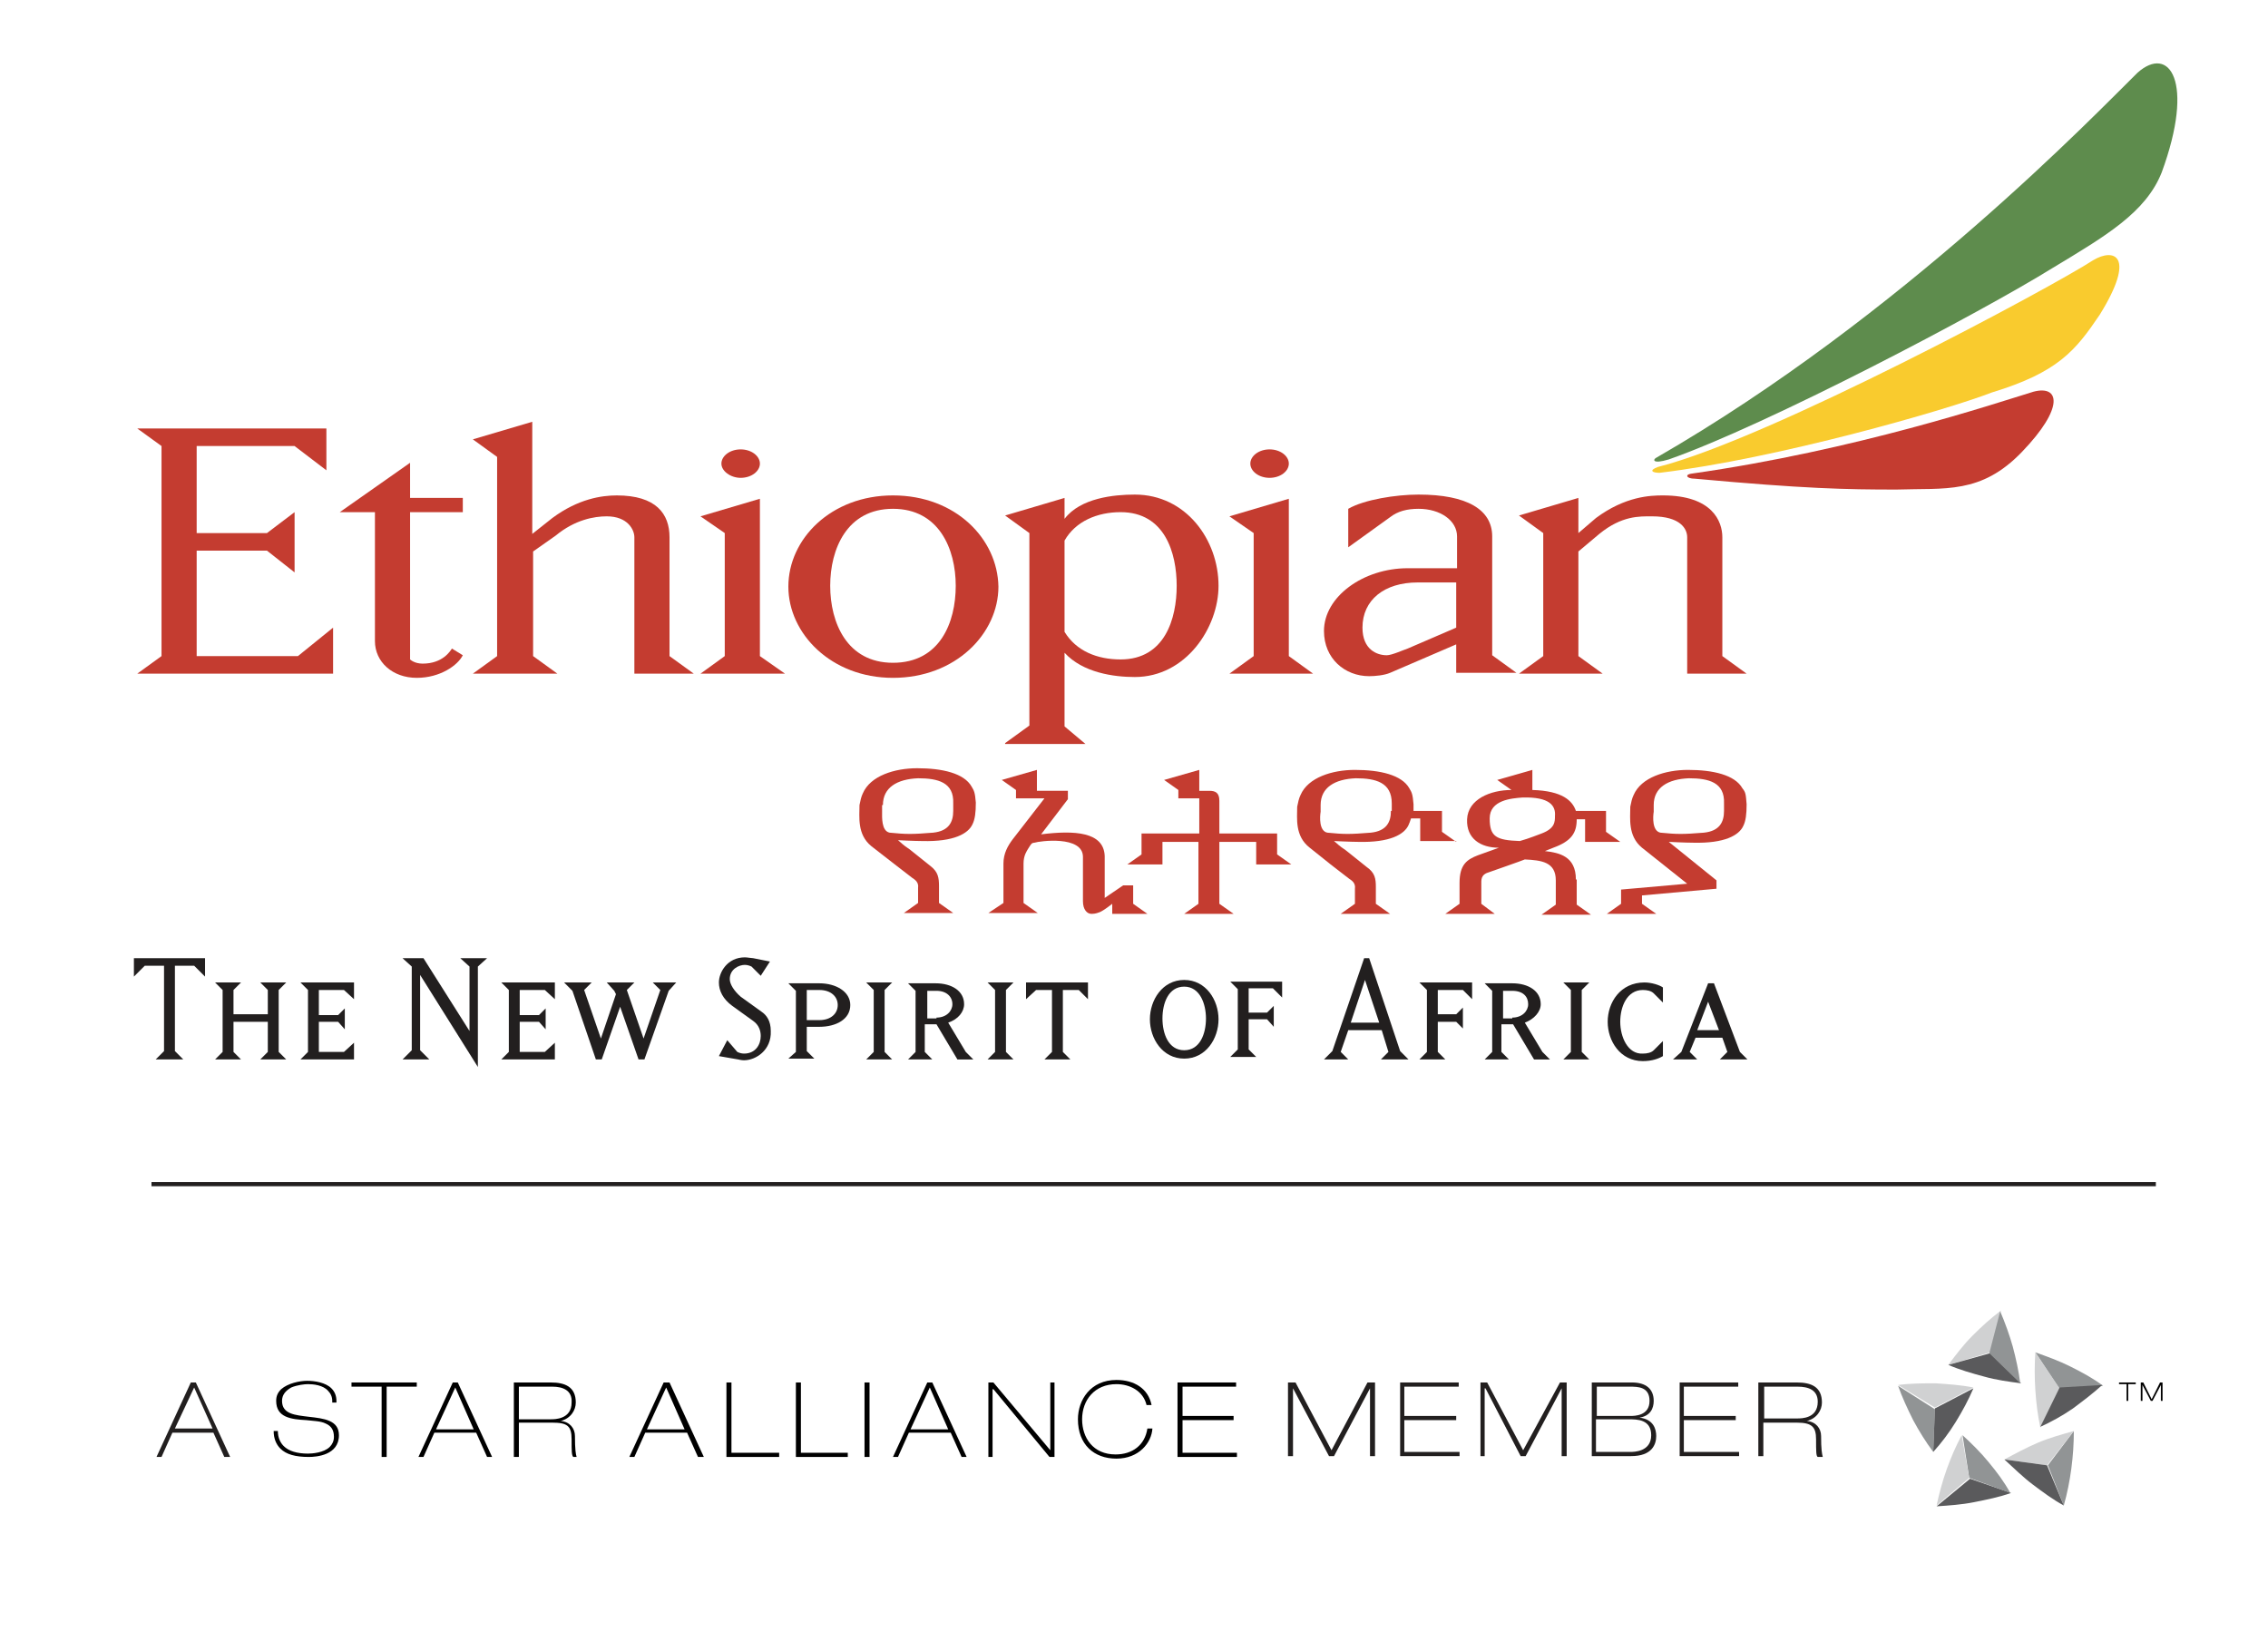 <?xml version="1.0" encoding="utf-8"?>
<!-- Generator: Adobe Illustrator 27.6.1, SVG Export Plug-In . SVG Version: 6.00 Build 0)  -->
<svg version="1.1" id="Layer_1" xmlns="http://www.w3.org/2000/svg" xmlns:xlink="http://www.w3.org/1999/xlink" x="0px" y="0px"
	 viewBox="0 0 271 197.3" style="enable-background:new 0 0 271 197.3;" xml:space="preserve">
<style type="text/css">
	.st0{fill:#C43C30;}
	.st1{fill:#F9CB2E;}
	.st2{fill:#5E8C4D;}
	.st3{fill:#221F1F;}
	.st4{fill:none;stroke:#221F1F;stroke-width:0.5;}
	.st5{fill:#D0D1D2;}
	.st6{fill:#5A5A5C;}
	.st7{fill:#919495;}
</style>
<path class="st0" d="M202.5,57.2c13.1,1.2,18.1,1.3,24.1,1.3c5.8-0.2,10.1,0.6,15-4.5c5.1-5.3,4.5-8,1.4-7.2
	c-4.6,1.4-21.2,7-40.9,9.8C201.3,56.7,201.5,57.2,202.5,57.2"/>
<path class="st1" d="M198.1,55.8c13.4-3.4,47.1-21.5,52-24.7c2.5-1.5,5.2-0.6,0.8,6.5c-2.9,4.3-5,6.9-12.9,9.3
	c-5.4,2.1-25.6,7.9-39.7,9.6C197.4,56.5,197,56.2,198.1,55.8"/>
<path class="st2" d="M199.4,54.9c11.7-4.1,37.2-17.5,45.9-22.9c6.3-3.8,11.1-6.6,13-11.4c4-10.9,0.9-15.3-2.9-11.9
	c-4.9,4.8-28,29-57.5,46C197.5,54.9,197.4,55.5,199.4,54.9"/>
<polygon class="st0" points="16.4,80.5 19.3,78.4 19.3,53.3 16.4,51.2 39,51.2 39,56.2 35.2,53.3 23.5,53.3 23.5,63.7 31.9,63.7 
	35.2,61.2 35.2,68.4 31.9,65.8 23.5,65.8 23.5,78.4 35.6,78.4 39.8,75 39.8,80.5 "/>
<path class="st0" d="M54,77.5l1.3,0.8c-0.6,1.2-2.7,2.7-5.5,2.7c-2.9,0-5-1.9-5-4.4V61.2h-4.2l8.4-5.9v4.2h6.3v1.7H49v17.6
	c0,0,0.5,0.5,1.5,0.5C52.9,79.3,53.8,77.8,54,77.5"/>
<path class="st0" d="M56.5,80.5l2.9-2.1V54.6l-2.9-2.1l7.1-2.1v13.4l2.4-1.9c3.1-2.3,5.9-2.7,7.7-2.7c4.7,0,6.3,2.2,6.3,5v14.2
	l2.9,2.1h-7.1V64.2c0-0.9-0.8-2.5-3.3-2.5c-1.5,0-3.8,0.4-6.1,2.3l-2.7,1.9v12.5l2.9,2.1H56.5z"/>
<path class="st0" d="M114.2,70c0-4.4-2-9.2-7.5-9.2c-5.5,0-7.5,4.8-7.5,9.2c0,4.4,2,9.2,7.5,9.2C112.3,79.2,114.2,74.4,114.2,70
	 M106.7,59.2c7.5,0,12.5,5.2,12.6,10.9c0,5.6-5.1,10.9-12.6,10.9c-7.4,0-12.5-5.3-12.5-10.9C94.2,64.4,99.3,59.2,106.7,59.2"/>
<path class="st0" d="M127.2,64.6v10.9c1.4,2.3,3.9,3.3,6.7,3.3c5.3,0,6.7-4.9,6.7-8.8c0-3.9-1.4-8.8-6.7-8.8
	C131.1,61.2,128.5,62.3,127.2,64.6 M120.1,88.8l2.9-2.1v-23l-2.9-2.1l7.1-2.1v2.5c1.9-2.5,5.9-2.9,8.4-2.9c6.1,0,10,5.4,10,10.9
	c0,5-3.9,10.9-10,10.9c-2.5,0-6.2-0.5-8.4-2.9v8.8l2.5,2.1H120.1z"/>
<path class="st0" d="M162.8,75c0,2.6,1.7,3.3,2.9,3.3c0.6,0,1.9-0.6,2.5-0.8L174,75v-5.4h-4.6C165.4,69.6,162.8,71.7,162.8,75
	 M161.1,65.4v-4.6c1.9-1.1,5.7-1.7,8.4-1.7c5.8,0,8.8,1.8,8.8,5v14.2l2.9,2.1H174v-3.4l-7.9,3.4c-0.7,0.3-1.8,0.4-2.5,0.4
	c-2.9,0-5.4-2.1-5.4-5.4c0-4.1,4.7-7.5,10-7.5h5.9v-3.8c0-1.9-2-3.3-4.6-3.3c-1.4,0-2.5,0.3-3.4,1L161.1,65.4z"/>
<path class="st0" d="M198.7,59.2c5.9,0,7.1,3.1,7.1,5v14.2l2.9,2.1h-7.1V64.2c0-1-0.8-2.5-4.2-2.5c-1.5,0-3.6-0.1-6.3,2.1l-2.5,2.1
	v12.5l2.9,2.1h-10l2.9-2.1V63.7l-2.9-2.1l7.1-2.1v4.2l2.1-1.8C194.2,59.3,197.2,59.2,198.7,59.2"/>
<polygon class="st0" points="83.7,80.5 86.6,78.4 86.6,63.7 83.7,61.7 90.8,59.6 90.8,78.4 93.8,80.5 "/>
<path class="st0" d="M86.2,55.4c0-0.9,1-1.7,2.3-1.7c1.3,0,2.3,0.8,2.3,1.7c0,0.9-1,1.7-2.3,1.7C87.3,57.1,86.2,56.3,86.2,55.4"/>
<polygon class="st0" points="146.9,80.5 149.8,78.4 149.8,63.7 146.9,61.7 154,59.6 154,78.4 156.9,80.5 "/>
<path class="st0" d="M149.4,55.4c0-0.9,1-1.7,2.3-1.7c1.3,0,2.3,0.8,2.3,1.7c0,0.9-1,1.7-2.3,1.7C150.4,57.1,149.4,56.3,149.4,55.4"
	/>
<path class="st0" d="M106.8,103.2l2.2,1.7c0.3,0.2,0.8,0.5,0.7,1.2v1.8l-1.7,1.2h5.9l-1.7-1.2v-2c0-1-0.1-1.7-1-2.4l-2.5-2
	c-0.9-0.6-0.9-0.7-1.4-1.1c0,0,2,0.1,2.9,0.1c3.8,0.1,5.5-0.9,6-2c0.3-0.6,0.4-1.4,0.4-2.6c-0.1-1.2-0.2-1.4-0.5-1.9
	c-0.9-1.6-3.5-2.2-6.5-2.2c-2.7,0-5.6,0.9-6.5,3c-0.2,0.4-0.3,0.9-0.4,1.4c0,1.4-0.3,3.5,1.4,4.9L106.8,103.2z M105.5,96.2
	c0-2.1,1.7-3.1,4.2-3.2c2.4,0,4.3,0.5,4.2,3v0.9c0,1.3-0.5,2.4-2.4,2.6c-2.5,0.2-3.2,0.2-5.2,0c-1-0.2-0.9-1.9-0.9-2.5V96.2z"/>
<path class="st0" d="M143.2,100.6v7.4l-1.7,1.2h5.9l-1.7-1.2v-7.4h4.4v2.7h4.2l-1.7-1.2v-2.5h-6.9v-3.9c0-1-0.5-1.2-1.2-1.2h-1.2V92
	l-4.2,1.2l1.7,1.2v1h2.5v4.2h-6.9v2.5l-1.7,1.2h4.2v-2.7H143.2z"/>
<path class="st0" d="M166.2,96.9c0,1.3-0.5,2.4-2.4,2.6c-2.5,0.2-3.2,0.2-5.2,0c-1-0.2-0.9-1.9-0.8-2.5v-0.8c0-2.1,1.7-3.1,4.2-3.2
	c2.4,0,4.3,0.5,4.3,3V96.9z M174,100.6l-1.7-1.2v-2.5h-3.4c0-0.3,0-0.5,0-0.8c-0.1-1.2-0.2-1.4-0.5-1.9c-0.9-1.6-3.5-2.2-6.5-2.2
	c-2.7,0-5.6,0.9-6.5,3c-0.2,0.4-0.3,0.9-0.4,1.4c0,1.4-0.3,3.5,1.5,4.9l2.5,2l2.2,1.7c0.3,0.2,0.8,0.5,0.7,1.2v1.8l-1.7,1.2h5.9
	l-1.7-1.2v-2c0-1-0.1-1.7-1.1-2.4l-2.5-2c-0.9-0.6-0.9-0.7-1.4-1.1c0,0,2,0.1,2.9,0.1c3.8,0.1,5.5-0.9,6-2c0.1-0.2,0.2-0.5,0.3-0.8
	h1.1v2.7H174z"/>
<path class="st0" d="M197.6,96.2c0-2.1,1.7-3.1,4.2-3.2c2.4,0,4.3,0.5,4.2,3v0.9c0,1.3-0.5,2.4-2.4,2.6c-2.5,0.2-3.2,0.2-5.2,0
	c-1-0.2-0.9-1.9-0.8-2.5V96.2z M199.4,100.6c0,0,2,0.1,2.9,0.1c3.8,0.1,5.5-0.9,6-2c0.3-0.6,0.4-1.4,0.4-2.6
	c-0.1-1.2-0.1-1.4-0.5-1.9c-0.9-1.6-3.5-2.2-6.5-2.2c-2.7,0-5.6,0.9-6.5,3c-0.2,0.4-0.3,0.9-0.4,1.4c0,1.4-0.3,3.5,1.4,4.9l5.4,4.3
	l-7.9,0.7v1.7l-1.7,1.2h5.9l-1.7-1.2v-1l8.9-0.8v-1L199.4,100.6z"/>
<path class="st0" d="M137.1,109.2l-1.7-1.2v-2.2h-1.2l-2.2,1.5v-5c-0.1-2.9-3.6-3.1-7.6-2.6l3.2-4.2v-1h-3.7V92l-4.2,1.2l1.7,1.2v1
	h3.4l-3.8,4.9c-0.6,0.8-1.1,1.7-1.1,2.9v4.7l-1.8,1.2h5.9l-1.7-1.2v-4.7c0-1,0.4-1.5,0.5-1.7c0.2-0.3,0.3-0.5,0.4-0.6
	c0.1-0.2,0.4-0.2,0.4-0.2c0.6-0.2,5.8-0.9,5.8,1.7v5.3c0,1,0.5,1.5,1,1.5c0.2,0,0.5,0,1-0.2c0.5-0.2,1.5-1,1.5-1v1.2H137.1z"/>
<path class="st0" d="M181.6,100.5c-2.8-0.1-3.6-0.5-3.6-2.7c0-2.2,2.6-2.4,3.9-2.5c3.3-0.1,4,1,3.9,2.2c0,0.7,0,1.5-1.6,2.1
	C183.9,99.7,182.7,100.2,181.6,100.5 M188.3,105.1c0-2.8-2-3.2-3.7-3.4c0.2-0.1,0.8-0.3,1-0.4c2.2-0.8,2.8-1.8,2.8-3.4v0h1v2.7h4.2
	l-1.7-1.2v-2.5h-3.6c-0.4-1.2-1.6-2.4-5.2-2.5V92l-4.2,1.2l1.7,1.2c-2.5,0-5.2,1.1-5.3,3.5c-0.1,2.3,1.6,3.4,3.8,3.4l-2.5,0.9
	c-1.3,0.5-2.2,1.1-2.2,3.3v2.5l-1.7,1.2h5.9L177,108v-2.2c0-0.7-0.1-1.3,1-1.6c0,0,4-1.4,4.2-1.5c2,0.1,3.7,0.3,3.7,2.5v2.9
	l-1.7,1.2h5.9l-1.7-1.2V105.1z"/>
<polygon class="st3" points="23.2,115.4 20.9,115.4 20.9,125.6 21.9,126.6 18.6,126.6 19.6,125.6 19.6,115.4 17.3,115.4 16,116.7 
	16,114.5 24.5,114.5 24.5,116.7 "/>
<polygon class="st3" points="28.8,126.6 25.7,126.6 26.6,125.7 26.6,118.3 25.7,117.4 28.8,117.4 27.9,118.3 27.9,121.2 32,121.2 
	32,118.3 31.1,117.4 34.2,117.4 33.3,118.3 33.3,125.7 34.2,126.6 31.1,126.6 32,125.7 32,122.1 27.9,122.1 27.9,125.7 "/>
<polygon class="st3" points="35.9,126.6 36.8,125.7 36.8,118.3 35.9,117.4 42.3,117.4 42.3,119.4 41.1,118.3 38.1,118.3 38.1,121.3 
	40.4,121.3 41.2,120.5 41.2,123 40.4,122.1 38.1,122.1 38.1,125.7 41.1,125.7 42.3,124.6 42.3,126.6 "/>
<polygon class="st3" points="57.1,115.5 57.1,127.5 50.2,116.5 50.2,125.5 51.3,126.6 48.1,126.6 49.2,125.5 49.2,115.5 48.1,114.5 
	50.6,114.5 56.1,123.2 56.1,115.5 55,114.5 58.2,114.5 "/>
<polygon class="st3" points="59.9,126.6 60.8,125.7 60.8,118.3 59.9,117.4 66.3,117.4 66.3,119.4 65.1,118.3 62.1,118.3 62.1,121.3 
	64.4,121.3 65.2,120.5 65.2,123 64.4,122.1 62.1,122.1 62.1,125.7 65.1,125.7 66.3,124.6 66.3,126.6 "/>
<polygon class="st3" points="71.2,126.6 68.4,118.4 67.4,117.4 70.7,117.4 69.8,118.3 71.8,124.1 73.6,118.8 73.4,118.4 72.5,117.4 
	75.8,117.4 74.9,118.3 76.9,124.1 78.9,118.3 78,117.4 80.8,117.4 79.9,118.4 77,126.6 76.3,126.6 74.1,120.3 71.9,126.6 "/>
<path class="st3" d="M88.9,126.7c-0.3,0-0.7-0.1-0.7-0.1l-2.3-0.4l1-1.9l1.2,1.4c0.2,0.1,0.5,0.2,0.8,0.2c1.4,0,2-1.1,2-2.1
	c0-0.6-0.2-1.3-0.9-1.8l-2.5-1.8c-1.1-0.8-1.6-1.8-1.6-2.8c0-1.2,1-3,3.1-3c0.3,0,0.8,0.1,1,0.1l2,0.4l-1.1,1.7l-1.1-1.1
	c-0.2-0.1-0.5-0.2-0.8-0.2c-0.7,0-1.8,0.5-1.8,1.7c0,0.6,0.5,1.4,1.3,2.1l2.5,1.8c0.6,0.4,1.1,1.1,1.1,2.3
	C92.2,125.5,90.3,126.7,88.9,126.7"/>
<path class="st3" d="M95.1,125.7v-7.3l-0.9-0.9h3.7c2,0,3.7,1,3.7,2.6c0,1.7-1.7,2.6-3.7,2.6h-1.5v2.9l0.9,0.9h-3.1L95.1,125.7z
	 M97.9,118.3h-1.5v3.6h1.5c1.4,0,2.2-0.8,2.2-1.8C100.1,119.1,99.3,118.3,97.9,118.3"/>
<polygon class="st3" points="106.6,117.4 105.7,118.3 105.7,125.7 106.6,126.6 103.5,126.6 104.4,125.7 104.4,118.3 103.5,117.4 "/>
<path class="st3" d="M108.5,126.6l0.9-0.9v-7.3l-0.9-0.9h3.3c1.9,0,3.4,0.9,3.4,2.5c0,0.9-0.7,1.8-1.9,2.2l2.1,3.5l0.9,0.9h-1.9
	l-2.5-4.2h-1.4v3.3l0.9,0.9H108.5z M111.9,121.6c1.2,0,1.9-0.8,1.9-1.6c0-0.9-0.7-1.6-1.9-1.6h-1.1v3.3H111.9z"/>
<polygon class="st3" points="121.1,117.4 120.2,118.3 120.2,125.7 121.1,126.6 118,126.6 118.9,125.7 118.9,118.3 118,117.4 "/>
<polygon class="st3" points="124.8,126.6 125.7,125.7 125.7,118.3 123.8,118.3 122.6,119.4 122.6,117.4 130,117.4 130,119.4 
	128.9,118.3 127,118.3 127,125.7 127.9,126.6 "/>
<path class="st3" d="M165,126.6l0.9-0.9l-0.8-2.6h-4l-0.9,2.6l0.9,0.9h-2.9l1-1l3.8-11.1h0.6l3.7,11.1l1,1H165z M163.1,117.1
	l-1.7,5.1h3.4L163.1,117.1z"/>
<polygon class="st3" points="170.5,125.7 170.5,118.3 169.6,117.4 175.9,117.4 175.9,119.4 174.8,118.3 171.8,118.3 171.8,121.2 
	174,121.2 174.8,120.4 174.8,122.9 174,122.1 171.8,122.1 171.8,125.7 172.7,126.6 169.6,126.6 "/>
<path class="st3" d="M177.4,126.6l0.9-0.9v-7.3l-0.9-0.9h3.3c1.9,0,3.4,0.9,3.4,2.5c0,0.9-0.8,1.8-1.9,2.2l2.1,3.5l0.9,0.9h-1.9
	l-2.5-4.2h-1.4v3.3l0.9,0.9H177.4z M180.7,121.6c1.2,0,1.9-0.8,1.9-1.6c0-0.9-0.6-1.6-1.9-1.6h-1.1v3.3H180.7z"/>
<polygon class="st3" points="189.9,117.4 189,118.3 189,125.7 189.9,126.6 186.8,126.6 187.7,125.7 187.7,118.3 186.8,117.4 "/>
<path class="st3" d="M198.7,119.8l-1.1-1.1c-0.3-0.3-0.8-0.4-1.3-0.4c-1.9,0-2.7,2-2.7,3.8c0,1.8,0.9,3.9,2.7,3.8
	c0.5,0,1-0.1,1.3-0.4l1.1-1.1v1.8c-0.5,0.3-1.3,0.6-2.4,0.6c-2.7,0-4.2-2.4-4.2-4.7c0-2.3,1.5-4.7,4.4-4.7c0.8,0,1.8,0.3,2.2,0.6
	V119.8z"/>
<path class="st3" d="M199.9,126.6l1-0.9l3.2-8.2h0.7l3.1,8.2l0.9,0.9h-3.3l0.9-0.9l-0.6-1.7h-3.2l-0.7,1.7l0.9,0.9H199.9z
	 M205.4,123.1l-1.3-3.4l-1.3,3.4H205.4z"/>
<path class="st3" d="M145.6,121.8c0,2.3-1.5,4.7-4.1,4.7c-2.6,0-4.1-2.4-4.1-4.7c0-2.3,1.5-4.7,4.1-4.7
	C144.1,117.1,145.6,119.5,145.6,121.8 M141.5,117.9c-1.9,0-2.6,2-2.6,3.8c0,1.8,0.7,3.8,2.6,3.8c1.9,0,2.6-2,2.6-3.8
	C144.1,120,143.4,117.9,141.5,117.9"/>
<polygon class="st3" points="147.9,125.4 147.9,118.2 147,117.3 153.2,117.3 153.2,119.2 152.1,118.1 149.2,118.1 149.2,121 
	151.4,121 152.2,120.2 152.2,122.7 151.4,121.8 149.2,121.8 149.2,125.4 150.1,126.3 147,126.3 "/>
<line class="st4" x1="18.1" y1="141.5" x2="257.6" y2="141.5"/>
<path class="st5" d="M232.8,163.1c0.9-1.2,1.8-2.4,2.9-3.5c1.1-1.1,2.2-2.1,3.4-3l-1.3,5L232.8,163.1z"/>
<path class="st6" d="M241.5,165.3c-1.5-0.2-3-0.4-4.4-0.8c-1.5-0.4-2.9-0.8-4.3-1.4l5-1.4L241.5,165.3z"/>
<path class="st7" d="M239,156.7c0.6,1.4,1.1,2.8,1.5,4.2c0.4,1.5,0.7,2.9,0.9,4.4l-3.7-3.6L239,156.7z"/>
<path class="st7" d="M231,173.5c-0.9-1.2-1.7-2.5-2.4-3.8c-0.7-1.4-1.3-2.7-1.8-4.1l4.4,2.8L231,173.5z"/>
<path class="st6" d="M235.8,165.9c-0.6,1.4-1.3,2.7-2.1,4c-0.8,1.3-1.7,2.5-2.7,3.6l0.2-5.2L235.8,165.9z"/>
<path class="st5" d="M226.8,165.5c1.5-0.2,3-0.2,4.5-0.2c1.5,0.1,3,0.2,4.5,0.5l-4.6,2.4L226.8,165.5z"/>
<path class="st6" d="M240.3,178.4c-1.4,0.5-2.9,0.8-4.4,1.1c-1.5,0.3-3,0.4-4.5,0.5l4-3.3L240.3,178.4z"/>
<path class="st7" d="M234.5,171.5c1.1,1,2.2,2.1,3.1,3.2c1,1.2,1.9,2.4,2.6,3.7l-4.9-1.8L234.5,171.5z"/>
<path class="st5" d="M231.4,179.9c0.3-1.4,0.7-2.9,1.2-4.3c0.5-1.4,1.1-2.8,1.8-4.1l0.9,5.1L231.4,179.9z"/>
<path class="st7" d="M247.8,171c0,1.5-0.1,3-0.3,4.5c-0.2,1.5-0.5,3-0.9,4.4l-1.9-4.8L247.8,171z"/>
<path class="st5" d="M239.5,174.4c1.3-0.7,2.6-1.4,4-2c1.4-0.6,2.9-1,4.3-1.4l-3.2,4.1L239.5,174.4z"/>
<path class="st6" d="M246.6,179.9c-1.3-0.7-2.5-1.6-3.7-2.5c-1.2-0.9-2.3-2-3.4-3l5.1,0.7L246.6,179.9z"/>
<path class="st7" d="M243.2,161.6c1.4,0.5,2.8,1,4.2,1.7c1.4,0.7,2.7,1.4,3.9,2.3l-5.2,0.4L243.2,161.6z"/>
<path class="st5" d="M243.8,170.6c-0.3-1.4-0.5-2.9-0.6-4.5c-0.1-1.5-0.1-3,0-4.5l2.9,4.3L243.8,170.6z"/>
<path class="st6" d="M251.2,165.5c-1.1,1-2.3,1.9-3.5,2.8c-1.3,0.9-2.6,1.6-3.9,2.2l2.3-4.7L251.2,165.5z"/>
<path d="M36.9,169.3c-1.6-0.2-3.2-0.3-3.2-1.9c0-0.7,0.4-1.2,1.1-1.6c0.7-0.3,1.6-0.4,2-0.4c0.6,0,1.8,0.1,2.4,0.8
	c0.3,0.3,0.5,0.7,0.5,1.2c0,0.1,0,0.2,0,0.2h0.5c0,0,0-0.1,0-0.1c0,0,0-0.1,0-0.1c0-0.6-0.2-1.1-0.6-1.5c-0.7-0.7-2-0.9-2.9-0.9
	c-0.9,0-2.3,0.3-3.1,1c-0.4,0.4-0.6,0.8-0.6,1.4c0,2,1.8,2.2,3.6,2.3c0.8,0.1,1.7,0.1,2.3,0.4c0.7,0.3,1,0.8,1,1.6
	c0,0.5-0.2,0.9-0.5,1.2c-0.7,0.7-2.1,0.8-2.6,0.8c-1.3,0-2.3-0.3-2.9-0.9c-0.4-0.4-0.7-1-0.7-1.8h-0.5c0,0.9,0.3,1.6,0.8,2.1
	c0.7,0.7,1.8,1,3.4,1c0.9,0,3.6-0.2,3.6-2.6C40.5,169.7,38.7,169.5,36.9,169.3"/>
<polygon points="46.2,165.7 46.2,174.1 45.6,174.1 45.6,165.7 42,165.7 42,165.2 49.8,165.2 49.8,165.7 "/>
<path d="M58.2,174.1l-1.3-2.9h-5l-1.3,2.9H50l4.1-8.9h0.6l4.1,8.9H58.2z M54.4,165.8l-2.3,5h4.5L54.4,165.8z"/>
<path d="M68.5,174.1c-0.2-0.2-0.2-0.7-0.2-2.1c0-1.6-0.5-2-2.3-2H62v4.1h-0.6v-8.9h4.4c1.7,0,3,0.5,3,2.4c0,0.9-0.6,1.9-1.8,2.2v0
	c1.1,0.1,1.7,0.9,1.7,1.8c0,1.6,0.1,2.2,0.2,2.5H68.5z M66,165.7H62v3.9h3.8c0.5,0,2.5,0,2.5-2C68.4,166.1,67.2,165.7,66,165.7"/>
<path d="M83.4,174.1l-1.3-2.9h-5l-1.3,2.9h-0.6l4.1-8.9H80l4.1,8.9H83.4z M79.6,165.8l-2.3,5h4.5L79.6,165.8z"/>
<path d="M114.9,174.1l-1.3-2.9h-5l-1.3,2.9h-0.6l4.1-8.9h0.6l4.1,8.9H114.9z M111.1,165.8l-2.3,5h4.5L111.1,165.8z"/>
<polygon points="93.1,173.6 87.4,173.6 87.4,165.2 86.8,165.2 86.8,174.1 93.1,174.1 "/>
<polygon points="101.3,173.6 95.7,173.6 95.7,165.2 95.1,165.2 95.1,174.1 101.3,174.1 "/>
<rect x="103.3" y="165.2" width="0.6" height="8.9"/>
<polygon points="125.4,174.1 118.7,166 118.6,166 118.6,174.1 118.1,174.1 118.1,165.2 118.7,165.2 125.5,173.3 125.5,173.3 
	125.5,165.2 126,165.2 126,174.1 "/>
<polygon points="140.7,174.1 140.7,165.2 147.7,165.2 147.7,165.7 141.3,165.7 141.3,169.2 147.4,169.2 147.4,169.7 141.3,169.7 
	141.3,173.6 147.8,173.6 147.8,174.1 "/>
<path d="M133.4,174.3c-2.7,0-4.6-1.7-4.6-4.7c0-2.3,1.5-4.7,4.6-4.7c2.1,0,3.8,1,4.2,3h-0.6c-0.4-1.7-2-2.5-3.6-2.5
	c-2.6,0-4.1,1.9-4.1,4.2c0,2.2,1.3,4.2,4,4.2c2,0,3.5-1.1,3.8-3.1h0.6C137.6,172.4,136.1,174.3,133.4,174.3"/>
<path class="st3" d="M22.8,165.2h0.6l4.1,8.9h-0.7l-1.3-2.9h-4.9l-1.3,2.9h-0.6L22.8,165.2z M20.9,170.7h4.5l-2.2-4.9L20.9,170.7z"
	/>
<polygon class="st3" points="153.9,165.2 154.8,165.2 159.1,173.3 163.4,165.2 164.3,165.2 164.3,174 163.7,174 163.7,165.9 
	163.7,165.9 159.4,174 158.8,174 154.5,165.9 154.5,165.9 154.5,174 153.9,174 "/>
<polygon class="st3" points="167.3,165.2 174.3,165.2 174.3,165.7 167.8,165.7 167.8,169.2 174,169.2 174,169.7 167.8,169.7 
	167.8,173.5 174.4,173.5 174.4,174 167.3,174 "/>
<polygon class="st3" points="176.9,165.2 177.7,165.2 182,173.3 186.4,165.2 187.2,165.2 187.2,174 186.6,174 186.6,165.9 
	186.6,165.9 182.3,174 181.7,174 177.5,165.9 177.4,165.9 177.4,174 176.9,174 "/>
<path class="st3" d="M190.2,165.2h4.8c1.7,0,2.6,0.8,2.6,2.2c0,0.9-0.4,1.8-1.7,2v0c1.7,0.2,2,1.4,2,2.2c0,1-0.5,2.4-3,2.4h-4.7
	V165.2z M190.8,169.2h4c0.5,0,2.3,0,2.3-1.8c0-1.7-1.4-1.7-2.4-1.7h-3.9V169.2z M190.8,173.5h4c0.4,0,2.5,0,2.5-2
	c0-1.9-1.7-1.9-2.7-1.9h-3.9V173.5z"/>
<polygon class="st3" points="200.7,165.2 207.7,165.2 207.7,165.7 201.2,165.7 201.2,169.2 207.4,169.2 207.4,169.7 201.2,169.7 
	201.2,173.5 207.8,173.5 207.8,174 200.7,174 "/>
<path class="st3" d="M210.2,165.2h4.5c1.7,0,3,0.5,3,2.4c0,0.9-0.6,1.9-1.8,2.2v0c1.1,0.1,1.7,0.9,1.7,1.8c0,1.6,0.1,2.1,0.2,2.5
	h-0.6c-0.2-0.1-0.2-0.7-0.2-2.1c0-1.5-0.5-2-2.3-2h-4v4h-0.6V165.2z M210.8,169.5h3.9c0.6,0,2.5,0,2.5-2c0-1.4-1.1-1.8-2.4-1.8h-4
	V169.5z"/>
<polygon points="254.1,167.4 254.3,167.4 254.3,165.4 255.2,165.4 255.2,165.2 253.2,165.2 253.2,165.4 254.1,165.4 "/>
<polygon points="258.1,165.2 258.4,165.2 258.4,167.4 258.2,167.4 258.2,165.5 258.2,165.5 257.2,167.4 257,167.4 256,165.5 
	256,165.5 256,167.4 255.8,167.4 255.8,165.2 256.1,165.2 257.1,167.2 "/>
</svg>
